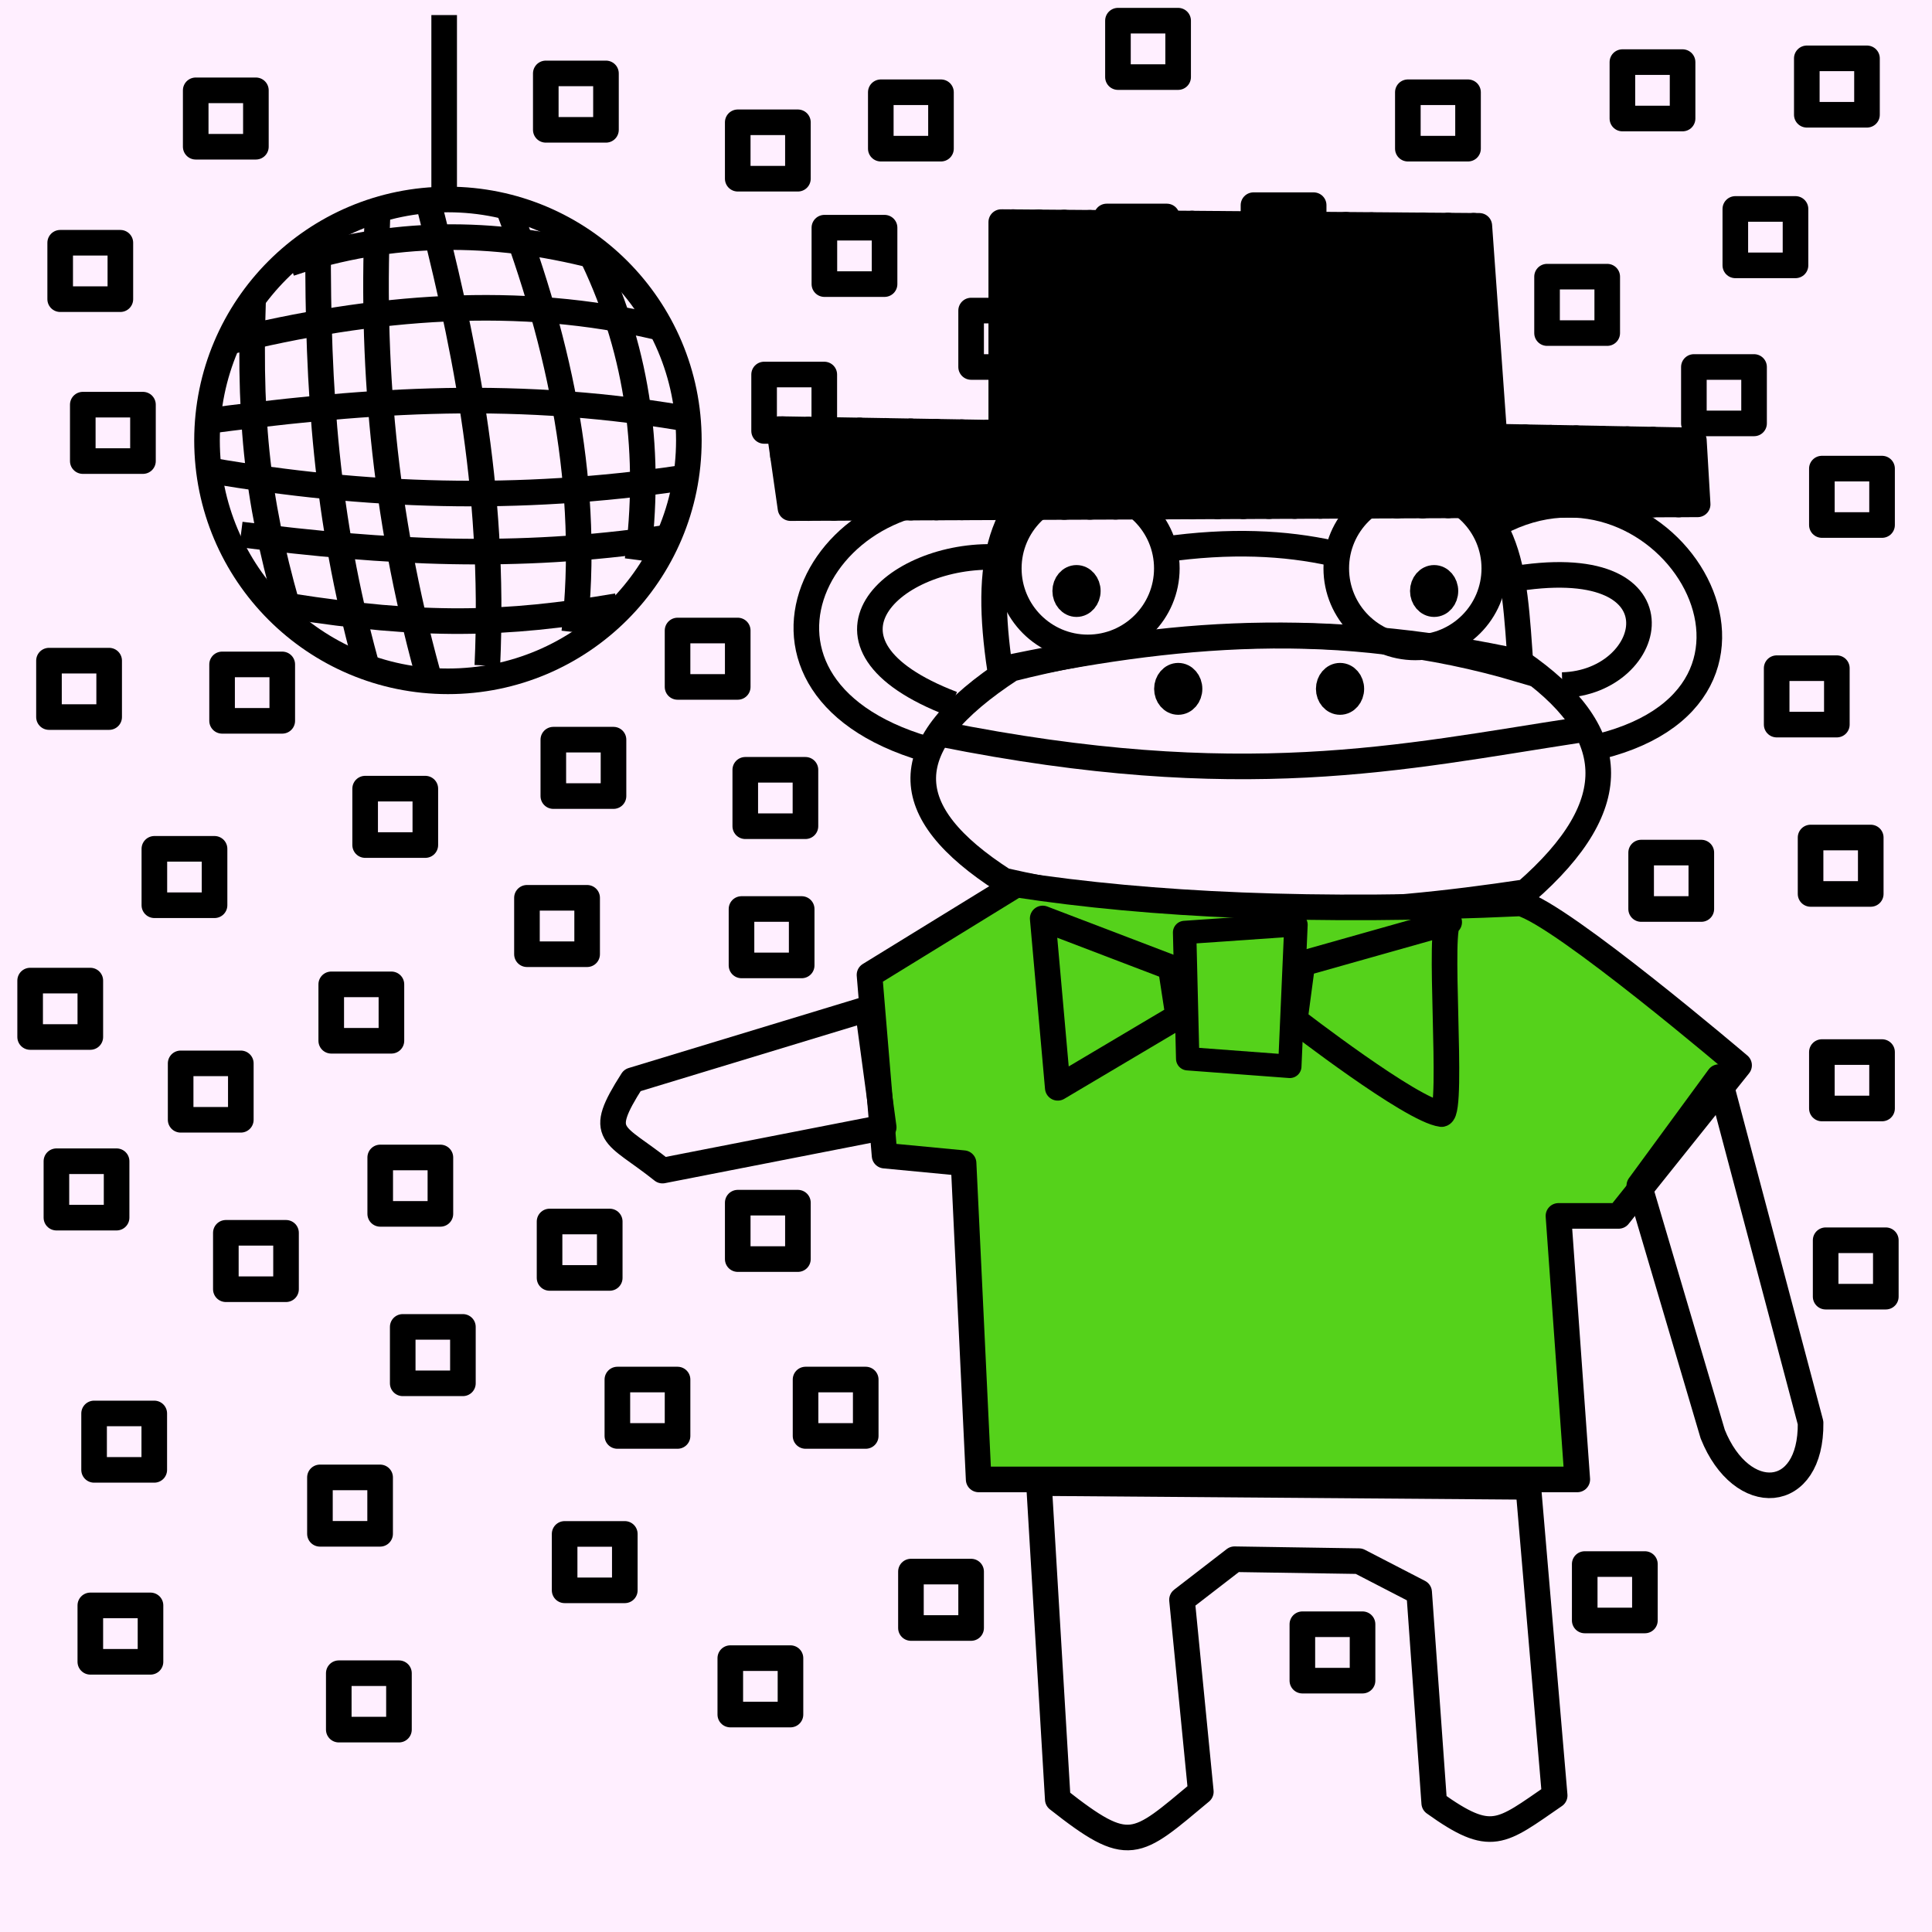 <svg width="20mm" height="20mm" viewBox="0 0 20 20" version="1.1" id="0_svg8" inkscape:version="1.2.1 (9c6d41e410, 2022-07-14)" sodipodi:docname="BackgroundBooBooKitty.svg" xml:space="preserve" xmlns:inkscape="http://www.inkscape.org/namespaces/inkscape" xmlns:sodipodi="http://sodipodi.sourceforge.net/DTD/sodipodi-0.dtd" xmlns="http://www.w3.org/2000/svg" xmlns:svg="http://www.w3.org/2000/svg" xmlns:rdf="http://www.w3.org/1999/02/22-rdf-syntax-ns#" xmlns:cc="http://creativecommons.org/ns#" xmlns:dc="http://purl.org/dc/elements/1.1/"><defs id="0_defs2"/><sodipodi:namedview id="0_base" pagecolor="#ffffff" bordercolor="#666666" borderopacity="1.0" inkscape:pageopacity="0.0" inkscape:pageshadow="2" inkscape:zoom="6.79" inkscape:cx="89.322533" inkscape:cy="56.111929" inkscape:document-units="mm" inkscape:current-layer="layer2" showgrid="0_false" inkscape:window-width="1920" inkscape:window-height="1057" inkscape:window-x="-8" inkscape:window-y="-8" inkscape:window-maximized="1" inkscape:showpageshadow="2" inkscape:pagecheckerboard="false" inkscape:deskcolor="#d1d1d1"/><g inkscape:groupmode="layer" id="0_layer2" inkscape:label="BackgroundPinkBunny"><rect style="display:inline;fill:#ffefff;fill-opacity:1;stroke:none;stroke-width:0.265;stroke-linecap:round;stroke-linejoin:round;stroke-opacity:0.412;paint-order:stroke fill markers" id="0_rect4821" width="20" height="20" x="0" y="0"/></g><defs id="1_defs2"/><sodipodi:namedview id="1_base" pagecolor="#ffffff" bordercolor="#666666" borderopacity="1.0" inkscape:pageopacity="0.0" inkscape:pageshadow="2" inkscape:zoom="6.79" inkscape:cx="89.617084" inkscape:cy="56.111929" inkscape:document-units="mm" inkscape:current-layer="layer14" showgrid="1_false" inkscape:window-width="1920" inkscape:window-height="1057" inkscape:window-x="-8" inkscape:window-y="-8" inkscape:window-maximized="1" inkscape:showpageshadow="2" inkscape:pagecheckerboard="0" inkscape:deskcolor="#d1d1d1"/><g inkscape:groupmode="layer" id="1_layer14" inkscape:label="booboosuit" style="display:inline"><path style="fill:none;stroke:#000000;stroke-width:0.265;stroke-linecap:butt;stroke-linejoin:miter;stroke-opacity:1;stroke-dasharray:none" d="m 10.352,6.931 c -0.163,-1.101 -0.03,-1.777 0.779,-2.205 1.364,-0.537 2.419,-0.25 3.479,0.023 1.045,0.471 1.057,1.055 1.134,2.184 -1.858,-0.553 -3.636,-0.378 -5.391,-0.003 z" id="1_path3440" sodipodi:nodetypes="ccccc"/><path style="fill:none;stroke:#000000;stroke-width:0.265;stroke-linecap:butt;stroke-linejoin:miter;stroke-opacity:1;stroke-dasharray:none" d="M 10.469,6.923 C 9.249,7.718 9.284,8.403 10.392,9.116 12.507,9.596 14.192,9.475 15.792,9.235 16.846,8.316 16.762,7.561 15.738,6.856 13.982,6.469 12.225,6.478 10.469,6.923 Z" id="1_path3442" sodipodi:nodetypes="ccccc"/><path style="fill:#55d21b;fill-opacity:1;stroke:#000000;stroke-width:0.265;stroke-linecap:butt;stroke-linejoin:round;stroke-opacity:1;stroke-dasharray:none" d="m 15.743,9.352 c 0.429,0.117 2.26,1.676 2.26,1.676 l -1.247,1.559 -0.623,-1e-6 0.195,2.728 H 10.131 L 9.975,12.041 9.157,11.963 9.001,10.092 10.521,9.157 c 1.394,0.213 3.1,0.293 5.222,0.195 z" id="1_path3540" sodipodi:nodetypes="ccccccccccc"/><path style="fill:none;stroke:#000000;stroke-width:0.265;stroke-linecap:round;stroke-linejoin:round;stroke-opacity:1;stroke-dasharray:none" d="m 10.755,15.353 0.195,3.273 c 0.744,0.586 0.801,0.489 1.481,-0.078 l -0.195,-1.987 0.544,-0.42 1.288,0.02 0.623,0.322 0.156,2.182 c 0.594,0.425 0.685,0.308 1.247,-0.078 l -0.273,-3.195 z" id="1_path3542" sodipodi:nodetypes="ccccccccccc"/><path style="fill:none;stroke:#000000;stroke-width:0.265;stroke-linecap:butt;stroke-linejoin:round;stroke-dasharray:none;stroke-opacity:1" d="m 18.743,14.729 c 0.01,0.817 -0.713,0.865 -1.013,0.117 l -0.76,-2.572 0.824,-1.124 z" id="1_path3544" sodipodi:nodetypes="ccccc"/><path style="fill:none;stroke:#000000;stroke-width:0.265;stroke-linecap:butt;stroke-linejoin:round;stroke-opacity:1;stroke-dasharray:none" d="m 6.546,11.183 c -0.377,0.589 -0.191,0.533 0.312,0.935 L 9.148,11.67 8.982,10.443 Z" id="1_path3615" sodipodi:nodetypes="ccccc"/><path style="fill:none;stroke:#000000;stroke-width:0.265;stroke-linecap:butt;stroke-linejoin:miter;stroke-opacity:1;stroke-dasharray:none" d="M 10.443,5.222 C 8.559,4.739 7.281,7.078 9.586,7.754" id="1_path3706" sodipodi:nodetypes="cc"/><path style="fill:none;stroke:#000000;stroke-width:0.265;stroke-linecap:butt;stroke-linejoin:miter;stroke-opacity:1;stroke-dasharray:none" d="m 15.509,5.416 c 1.741,-0.934 3.408,1.825 0.935,2.338" id="1_path3708" sodipodi:nodetypes="cc"/><path style="fill:none;stroke:#000000;stroke-width:0.265;stroke-linecap:butt;stroke-linejoin:miter;stroke-opacity:1;stroke-dasharray:none" d="M 9.742,7.598 C 12.857,8.222 14.513,7.837 16.327,7.56" id="1_path3710" sodipodi:nodetypes="cc"/><ellipse style="display:inline;fill:none;stroke:#000000;stroke-width:0.265;stroke-linecap:round;stroke-linejoin:round;stroke-dasharray:none" id="1_path3669-7-6" cx="13.872" cy="7.131" rx="0.117" ry="0.136"/><ellipse style="display:inline;fill:none;stroke:#000000;stroke-width:0.265;stroke-linecap:round;stroke-linejoin:round;stroke-dasharray:none" id="1_path3669-7-8" cx="12.197" cy="7.131" rx="0.117" ry="0.136"/><path style="display:inline;fill:none;stroke:#000000;stroke-width:0.265;stroke-linecap:butt;stroke-linejoin:miter;stroke-opacity:1;stroke-dasharray:none" d="M 9.859,7.287 C 8.226,6.662 9.248,5.718 10.326,5.767" id="1_path4459" sodipodi:nodetypes="cc"/><path style="display:inline;fill:none;stroke:#000000;stroke-width:0.265;stroke-linecap:butt;stroke-linejoin:miter;stroke-opacity:1;stroke-dasharray:none" d="m 15.626,6.001 c 1.856,-0.328 1.533,1.068 0.546,1.091" id="1_path4461" sodipodi:nodetypes="cc"/></g><defs id="2_defs2"/><sodipodi:namedview id="2_base" pagecolor="#ffffff" bordercolor="#666666" borderopacity="1.0" inkscape:pageopacity="0.0" inkscape:pageshadow="2" inkscape:zoom="6.79" inkscape:cx="89.322533" inkscape:cy="56.111929" inkscape:document-units="mm" inkscape:current-layer="layer28" showgrid="2_false" inkscape:window-width="1920" inkscape:window-height="1057" inkscape:window-x="-8" inkscape:window-y="-8" inkscape:window-maximized="1" inkscape:showpageshadow="2" inkscape:pagecheckerboard="0" inkscape:deskcolor="#d1d1d1"/><g inkscape:groupmode="layer" id="2_layer28" inkscape:label="bowtie" style="display:inline"><path style="fill:none;stroke:#000000;stroke-width:0.265px;stroke-linecap:round;stroke-linejoin:round;stroke-opacity:1" d="M 12.119,10.014 10.794,9.508 10.95,11.261 12.197,10.521 Z" id="2_path9076" sodipodi:nodetypes="ccccc"/><g id="2_g9314" style="stroke-linecap:round;stroke-linejoin:round"><path style="fill:none;stroke:#000000;stroke-width:0.265px;stroke-linecap:round;stroke-linejoin:round;stroke-opacity:1" d="m 13.482,9.975 1.52,-0.429 c -0.126,-0.038 0.05,1.962 -0.078,1.987 -0.312,-0.039 -1.52,-0.974 -1.52,-0.974 z" id="2_path9074" sodipodi:nodetypes="ccccc"/></g><g id="2_g9319" style="stroke-linecap:round;stroke-linejoin:round"><path style="fill:none;stroke:#000000;stroke-width:0.242px;stroke-linecap:round;stroke-linejoin:round;stroke-opacity:1" d="m 12.263,9.653 0.032,1.307 1.057,0.079 0.064,-1.466 z" id="2_path9072"/></g></g><defs id="3_defs2"/><sodipodi:namedview id="3_base" pagecolor="#ffffff" bordercolor="#666666" borderopacity="1.0" inkscape:pageopacity="0.0" inkscape:pageshadow="2" inkscape:zoom="6.79" inkscape:cx="89.322533" inkscape:cy="56.111929" inkscape:document-units="mm" inkscape:current-layer="svg8" showgrid="3_false" inkscape:window-width="1920" inkscape:window-height="1057" inkscape:window-x="-8" inkscape:window-y="-8" inkscape:window-maximized="1" inkscape:showpageshadow="2" inkscape:pagecheckerboard="0" inkscape:deskcolor="#d1d1d1"/><g inkscape:groupmode="layer" id="3_layer23" inkscape:label="discoball" style="display:inline"><path style="display:inline;fill:none;stroke:#000000;stroke-width:0.265px;stroke-linecap:butt;stroke-linejoin:miter;stroke-opacity:1" d="M 4.598,0.156 V 2.065" id="3_path6411"/><circle style="display:inline;fill:none;fill-opacity:1;stroke:#000000;stroke-width:0.265;stroke-linecap:round;stroke-linejoin:round" id="3_path6413" cx="4.637" cy="4.559" r="2.494"/><path style="display:inline;fill:none;stroke:#000000;stroke-width:0.265px;stroke-linecap:butt;stroke-linejoin:miter;stroke-opacity:1" d="M 2.104,4.364 C 3.64,4.163 5.21,4.015 7.053,4.325" id="3_path6415" sodipodi:nodetypes="cc"/><path style="display:inline;fill:none;stroke:#000000;stroke-width:0.265px;stroke-linecap:butt;stroke-linejoin:miter;stroke-opacity:1" d="m 2.494,5.533 c 1.52,0.192 2.845,0.261 4.364,0.039" id="3_path6417" sodipodi:nodetypes="cc"/><path style="display:inline;fill:none;stroke:#000000;stroke-width:0.265px;stroke-linecap:butt;stroke-linejoin:miter;stroke-opacity:1" d="m 3,6.274 c 1.374,0.216 2.223,0.199 3.39,1e-7" id="3_path6419" sodipodi:nodetypes="cc"/><path style="display:inline;fill:none;stroke:#000000;stroke-width:0.265px;stroke-linecap:butt;stroke-linejoin:miter;stroke-opacity:1" d="M 2.338,3.546 C 3.879,3.163 5.382,3.047 6.819,3.39" id="3_path6421" sodipodi:nodetypes="cc"/><path style="display:inline;fill:none;stroke:#000000;stroke-width:0.265px;stroke-linecap:butt;stroke-linejoin:miter;stroke-opacity:1" d="M 3,2.728 C 4.053,2.376 5.105,2.379 6.157,2.65" id="3_path6423" sodipodi:nodetypes="cc"/><path style="display:inline;fill:none;stroke:#000000;stroke-width:0.265px;stroke-linecap:butt;stroke-linejoin:miter;stroke-opacity:1" d="m 2.182,4.871 c 1.593,0.273 3.178,0.328 4.871,0.078" id="3_path6425" sodipodi:nodetypes="cc"/><path style="display:inline;fill:none;stroke:#000000;stroke-width:0.265px;stroke-linecap:butt;stroke-linejoin:miter;stroke-opacity:1" d="M 4.406,1.982 C 4.793,3.483 5.13,5.023 5.045,6.89" id="3_path6415-1" sodipodi:nodetypes="cc"/><path style="display:inline;fill:none;stroke:#000000;stroke-width:0.265px;stroke-linecap:butt;stroke-linejoin:miter;stroke-opacity:1" d="m 3.293,2.511 c -0.006,1.532 0.085,2.855 0.49,4.337" id="3_path6417-0" sodipodi:nodetypes="cc"/><path style="display:inline;fill:none;stroke:#000000;stroke-width:0.265px;stroke-linecap:butt;stroke-linejoin:miter;stroke-opacity:1" d="M 2.62,3.103 C 2.572,4.494 2.692,5.334 3.031,6.469" id="3_path6419-3" sodipodi:nodetypes="cc"/><path style="display:inline;fill:none;stroke:#000000;stroke-width:0.265px;stroke-linecap:butt;stroke-linejoin:miter;stroke-opacity:1" d="M 5.247,2.115 C 5.814,3.598 6.112,5.076 5.945,6.544" id="3_path6421-8" sodipodi:nodetypes="cc"/><path style="display:inline;fill:none;stroke:#000000;stroke-width:0.265px;stroke-linecap:butt;stroke-linejoin:miter;stroke-opacity:1" d="M 6.14,2.674 C 6.617,3.675 6.741,4.72 6.6,5.797" id="3_path6423-1" sodipodi:nodetypes="cc"/><path style="display:inline;fill:none;stroke:#000000;stroke-width:0.265px;stroke-linecap:butt;stroke-linejoin:miter;stroke-opacity:1" d="M 3.913,2.121 C 3.835,3.735 3.973,5.315 4.426,6.965" id="3_path6425-3" sodipodi:nodetypes="cc"/><rect style="display:inline;fill:none;fill-opacity:1;stroke:#000000;stroke-width:0.265;stroke-linecap:round;stroke-linejoin:round" id="3_rect6485" width="0.623" height="0.584" x="2.026" y="0.935"/><rect style="display:inline;fill:none;fill-opacity:1;stroke:#000000;stroke-width:0.265;stroke-linecap:round;stroke-linejoin:round" id="3_rect6485-3" width="0.623" height="0.584" x="7.637" y="1.266"/><rect style="display:inline;fill:none;fill-opacity:1;stroke:#000000;stroke-width:0.265;stroke-linecap:round;stroke-linejoin:round" id="3_rect6485-0" width="0.623" height="0.584" x="5.65" y="0.76"/><rect style="display:inline;fill:none;fill-opacity:1;stroke:#000000;stroke-width:0.265;stroke-linecap:round;stroke-linejoin:round" id="3_rect6485-5" width="0.623" height="0.584" x="9.118" y="0.955"/><rect style="display:inline;fill:none;fill-opacity:1;stroke:#000000;stroke-width:0.265;stroke-linecap:round;stroke-linejoin:round" id="3_rect6485-2" width="0.623" height="0.584" x="8.534" y="2.357"/><rect style="display:inline;fill:none;fill-opacity:1;stroke:#000000;stroke-width:0.265;stroke-linecap:round;stroke-linejoin:round" id="3_rect6485-02" width="0.623" height="0.584" x="7.91" y="3.877"/><rect style="display:inline;fill:none;fill-opacity:1;stroke:#000000;stroke-width:0.265;stroke-linecap:round;stroke-linejoin:round" id="3_rect6485-05" width="0.623" height="0.584" x="11.456" y="2.241"/><rect style="display:inline;fill:none;fill-opacity:1;stroke:#000000;stroke-width:0.265;stroke-linecap:round;stroke-linejoin:round" id="3_rect6485-052" width="0.623" height="0.584" x="11.573" y="0.214"/><rect style="display:inline;fill:none;fill-opacity:1;stroke:#000000;stroke-width:0.265;stroke-linecap:round;stroke-linejoin:round" id="3_rect6485-01" width="0.623" height="0.584" x="14.574" y="0.955"/><rect style="display:inline;fill:none;fill-opacity:1;stroke:#000000;stroke-width:0.265;stroke-linecap:round;stroke-linejoin:round" id="3_rect6485-57" width="0.623" height="0.584" x="12.976" y="2.124"/><rect style="display:inline;fill:none;fill-opacity:1;stroke:#000000;stroke-width:0.265;stroke-linecap:round;stroke-linejoin:round" id="3_rect6485-8" width="0.623" height="0.584" x="16.015" y="2.864"/><rect style="display:inline;fill:none;fill-opacity:1;stroke:#000000;stroke-width:0.265;stroke-linecap:round;stroke-linejoin:round" id="3_rect6485-9" width="0.623" height="0.584" x="14.067" y="3.41"/><rect style="display:inline;fill:none;fill-opacity:1;stroke:#000000;stroke-width:0.265;stroke-linecap:round;stroke-linejoin:round" id="3_rect6485-056" width="0.623" height="0.584" x="10.053" y="3.215"/><rect style="display:inline;fill:none;fill-opacity:1;stroke:#000000;stroke-width:0.265;stroke-linecap:round;stroke-linejoin:round" id="3_rect6485-88" width="0.623" height="0.584" x="16.795" y="0.643"/><rect style="display:inline;fill:none;fill-opacity:1;stroke:#000000;stroke-width:0.265;stroke-linecap:round;stroke-linejoin:round" id="3_rect6485-4" width="0.623" height="0.584" x="17.964" y="2.163"/><rect style="display:inline;fill:none;fill-opacity:1;stroke:#000000;stroke-width:0.265;stroke-linecap:round;stroke-linejoin:round" id="3_rect6485-6" width="0.623" height="0.584" x="18.704" y="0.604"/><rect style="display:inline;fill:none;fill-opacity:1;stroke:#000000;stroke-width:0.265;stroke-linecap:round;stroke-linejoin:round" id="3_rect6485-96" width="0.623" height="0.584" x="17.535" y="3.799"/><rect style="display:inline;fill:none;fill-opacity:1;stroke:#000000;stroke-width:0.265;stroke-linecap:round;stroke-linejoin:round" id="3_rect6485-7" width="0.623" height="0.584" x="18.86" y="4.851"/><rect style="display:inline;fill:none;fill-opacity:1;stroke:#000000;stroke-width:0.265;stroke-linecap:round;stroke-linejoin:round" id="3_rect6485-94" width="0.623" height="0.584" x="18.392" y="6.917"/><rect style="display:inline;fill:none;fill-opacity:1;stroke:#000000;stroke-width:0.265;stroke-linecap:round;stroke-linejoin:round" id="3_rect6485-87" width="0.623" height="0.584" x="16.989" y="8.826"/><rect style="display:inline;fill:none;fill-opacity:1;stroke:#000000;stroke-width:0.265;stroke-linecap:round;stroke-linejoin:round" id="3_rect6485-84" width="0.623" height="0.584" x="18.743" y="8.67"/><rect style="display:inline;fill:none;fill-opacity:1;stroke:#000000;stroke-width:0.265;stroke-linecap:round;stroke-linejoin:round" id="3_rect6485-66" width="0.623" height="0.584" x="18.86" y="10.891"/><rect style="display:inline;fill:none;fill-opacity:1;stroke:#000000;stroke-width:0.265;stroke-linecap:round;stroke-linejoin:round" id="3_rect6485-03" width="0.623" height="0.584" x="16.405" y="16.191"/><rect style="display:inline;fill:none;fill-opacity:1;stroke:#000000;stroke-width:0.265;stroke-linecap:round;stroke-linejoin:round" id="3_rect6485-76" width="0.623" height="0.584" x="18.899" y="12.839"/><rect style="display:inline;fill:none;fill-opacity:1;stroke:#000000;stroke-width:0.265;stroke-linecap:round;stroke-linejoin:round" id="3_rect6485-31" width="0.623" height="0.584" x="13.482" y="16.814"/><rect style="display:inline;fill:none;fill-opacity:1;stroke:#000000;stroke-width:0.265;stroke-linecap:round;stroke-linejoin:round" id="3_rect6485-07" width="0.623" height="0.584" x="9.43" y="16.269"/><rect style="display:inline;fill:none;fill-opacity:1;stroke:#000000;stroke-width:0.265;stroke-linecap:round;stroke-linejoin:round" id="3_rect6485-1" width="0.623" height="0.584" x="0.623" y="2.513"/><rect style="display:inline;fill:none;fill-opacity:1;stroke:#000000;stroke-width:0.265;stroke-linecap:round;stroke-linejoin:round" id="3_rect6485-98" width="0.623" height="0.584" x="0.857" y="4.189"/><rect style="display:inline;fill:none;fill-opacity:1;stroke:#000000;stroke-width:0.265;stroke-linecap:round;stroke-linejoin:round" id="3_rect6485-51" width="0.623" height="0.584" x="0.507" y="6.839"/><rect style="display:inline;fill:none;fill-opacity:1;stroke:#000000;stroke-width:0.265;stroke-linecap:round;stroke-linejoin:round" id="3_rect6485-29" width="0.623" height="0.584" x="2.299" y="6.878"/><rect style="display:inline;fill:none;fill-opacity:1;stroke:#000000;stroke-width:0.265;stroke-linecap:round;stroke-linejoin:round" id="3_rect6485-48" width="0.623" height="0.584" x="5.728" y="7.657"/><rect style="display:inline;fill:none;fill-opacity:1;stroke:#000000;stroke-width:0.265;stroke-linecap:round;stroke-linejoin:round" id="3_rect6485-53" width="0.623" height="0.584" x="7.014" y="6.527"/><rect style="display:inline;fill:none;fill-opacity:1;stroke:#000000;stroke-width:0.265;stroke-linecap:round;stroke-linejoin:round" id="3_rect6485-037" width="0.623" height="0.584" x="3.78" y="8.164"/><rect style="display:inline;fill:none;fill-opacity:1;stroke:#000000;stroke-width:0.265;stroke-linecap:round;stroke-linejoin:round" id="3_rect6485-56" width="0.623" height="0.584" x="1.598" y="8.787"/><rect style="display:inline;fill:none;fill-opacity:1;stroke:#000000;stroke-width:0.265;stroke-linecap:round;stroke-linejoin:round" id="3_rect6485-61" width="0.623" height="0.584" x="0.312" y="10.151"/><rect style="display:inline;fill:none;fill-opacity:1;stroke:#000000;stroke-width:0.265;stroke-linecap:round;stroke-linejoin:round" id="3_rect6485-70" width="0.623" height="0.584" x="3.429" y="10.19"/><rect style="display:inline;fill:none;fill-opacity:1;stroke:#000000;stroke-width:0.265;stroke-linecap:round;stroke-linejoin:round" id="3_rect6485-963" width="0.623" height="0.584" x="5.455" y="9.294"/><rect style="display:inline;fill:none;fill-opacity:1;stroke:#000000;stroke-width:0.265;stroke-linecap:round;stroke-linejoin:round" id="3_rect6485-77" width="0.623" height="0.584" x="7.715" y="7.969"/><rect style="display:inline;fill:none;fill-opacity:1;stroke:#000000;stroke-width:0.265;stroke-linecap:round;stroke-linejoin:round" id="3_rect6485-24" width="0.623" height="0.584" x="0.584" y="12.021"/><rect style="display:inline;fill:none;fill-opacity:1;stroke:#000000;stroke-width:0.265;stroke-linecap:round;stroke-linejoin:round" id="3_rect6485-83" width="0.623" height="0.584" x="3.936" y="11.982"/><rect style="display:inline;fill:none;fill-opacity:1;stroke:#000000;stroke-width:0.265;stroke-linecap:round;stroke-linejoin:round" id="3_rect6485-50" width="0.623" height="0.584" x="1.87" y="11.008"/><rect style="display:inline;fill:none;fill-opacity:1;stroke:#000000;stroke-width:0.265;stroke-linecap:round;stroke-linejoin:round" id="3_rect6485-961" width="0.623" height="0.584" x="5.689" y="12.645"/><rect style="display:inline;fill:none;fill-opacity:1;stroke:#000000;stroke-width:0.265;stroke-linecap:round;stroke-linejoin:round" id="3_rect6485-25" width="0.623" height="0.584" x="7.637" y="12.45"/><rect style="display:inline;fill:none;fill-opacity:1;stroke:#000000;stroke-width:0.265;stroke-linecap:round;stroke-linejoin:round" id="3_rect6485-503" width="0.623" height="0.584" x="8.339" y="14.281"/><rect style="display:inline;fill:none;fill-opacity:1;stroke:#000000;stroke-width:0.265;stroke-linecap:round;stroke-linejoin:round" id="3_rect6485-41" width="0.623" height="0.584" x="6.391" y="14.281"/><rect style="display:inline;fill:none;fill-opacity:1;stroke:#000000;stroke-width:0.265;stroke-linecap:round;stroke-linejoin:round" id="3_rect6485-32" width="0.623" height="0.584" x="4.169" y="13.736"/><rect style="display:inline;fill:none;fill-opacity:1;stroke:#000000;stroke-width:0.265;stroke-linecap:round;stroke-linejoin:round" id="3_rect6485-44" width="0.623" height="0.584" x="2.338" y="12.762"/><rect style="display:inline;fill:none;fill-opacity:1;stroke:#000000;stroke-width:0.265;stroke-linecap:round;stroke-linejoin:round" id="3_rect6485-60" width="0.623" height="0.584" x="0.974" y="14.632"/><rect style="display:inline;fill:none;fill-opacity:1;stroke:#000000;stroke-width:0.265;stroke-linecap:round;stroke-linejoin:round" id="3_rect6485-17" width="0.623" height="0.584" x="3.312" y="15.294"/><rect style="display:inline;fill:none;fill-opacity:1;stroke:#000000;stroke-width:0.265;stroke-linecap:round;stroke-linejoin:round" id="3_rect6485-39" width="0.623" height="0.584" x="5.845" y="15.879"/><rect style="display:inline;fill:none;fill-opacity:1;stroke:#000000;stroke-width:0.265;stroke-linecap:round;stroke-linejoin:round" id="3_rect6485-835" width="0.623" height="0.584" x="0.935" y="16.619"/><rect style="display:inline;fill:none;fill-opacity:1;stroke:#000000;stroke-width:0.265;stroke-linecap:round;stroke-linejoin:round" id="3_rect6485-965" width="0.623" height="0.584" x="3.507" y="17.321"/><rect style="display:inline;fill:none;fill-opacity:1;stroke:#000000;stroke-width:0.265;stroke-linecap:round;stroke-linejoin:round" id="3_rect6485-65" width="0.623" height="0.584" x="7.56" y="17.165"/><rect style="display:inline;fill:none;fill-opacity:1;stroke:#000000;stroke-width:0.265;stroke-linecap:round;stroke-linejoin:round" id="3_rect6485-516" width="0.623" height="0.584" x="7.676" y="9.41"/></g><defs id="4_defs2"/><sodipodi:namedview id="4_base" pagecolor="#ffffff" bordercolor="#666666" borderopacity="1.0" inkscape:pageopacity="0.0" inkscape:pageshadow="2" inkscape:zoom="6.79" inkscape:cx="89.322533" inkscape:cy="56.111929" inkscape:document-units="mm" inkscape:current-layer="layer20" showgrid="4_false" inkscape:window-width="1920" inkscape:window-height="1057" inkscape:window-x="-8" inkscape:window-y="-8" inkscape:window-maximized="1" inkscape:showpageshadow="2" inkscape:pagecheckerboard="0" inkscape:deskcolor="#d1d1d1"/><g inkscape:groupmode="layer" id="4_layer20" inkscape:label="glasseseyes" style="display:inline"><ellipse style="display:inline;fill:none;stroke:#000000;stroke-width:0.265;stroke-linecap:round;stroke-linejoin:round" id="4_path3669-1" cx="11.144" cy="6.118" rx="0.117" ry="0.136"/><ellipse style="display:inline;fill:none;stroke:#000000;stroke-width:0.265;stroke-linecap:round;stroke-linejoin:round" id="4_path3669-1-9" cx="14.846" cy="6.118" rx="0.117" ry="0.136"/><circle style="fill:none;fill-opacity:1;stroke:#000000;stroke-width:0.265;stroke-linecap:round;stroke-linejoin:round" id="4_path4433" cx="11.261" cy="5.884" r="0.818"/><circle style="fill:none;fill-opacity:1;stroke:#000000;stroke-width:0.265;stroke-linecap:round;stroke-linejoin:round" id="4_path4433-9" cx="14.651" cy="5.884" r="0.818"/><path style="fill:none;stroke:#000000;stroke-width:0.265px;stroke-linecap:butt;stroke-linejoin:miter;stroke-opacity:1" d="m 12.041,5.689 c 0.697,-0.1 1.264,-0.069 1.753,0.039" id="4_path4457" sodipodi:nodetypes="cc"/></g><defs id="5_defs2"/><sodipodi:namedview id="5_base" pagecolor="#ffffff" bordercolor="#666666" borderopacity="1.0" inkscape:pageopacity="0.0" inkscape:pageshadow="2" inkscape:zoom="6.79" inkscape:cx="89.322533" inkscape:cy="56.111929" inkscape:document-units="mm" inkscape:current-layer="svg8" showgrid="5_false" inkscape:window-width="1920" inkscape:window-height="1057" inkscape:window-x="-8" inkscape:window-y="-8" inkscape:window-maximized="1" inkscape:showpageshadow="2" inkscape:pagecheckerboard="0" inkscape:deskcolor="#d1d1d1"/><g inkscape:groupmode="layer" id="5_layer17" inkscape:label="tophat" style="display:inline"><g id="5_g4004"><path style="fill:none;stroke:#000000;stroke-width:0.265px;stroke-linecap:round;stroke-linejoin:round;stroke-opacity:1" d="m 8.183,5.26 9.391,-0.039 -0.039,-0.662 -2.065,-0.039 -0.156,-2.182 -4.949,-0.039 -3e-6,2.182 -2.299,-0.039 z" id="5_path3882" sodipodi:nodetypes="ccccccccc"/><path style="fill:none;stroke:#000000;stroke-width:0.265px;stroke-linecap:round;stroke-linejoin:round" d="M 8.105,4.443 V 4.717 M 8.37,5.26 V 4.447 m 0.265,0.004 v 0.807 m 0.265,-0.001 v -0.801 m 0.265,0.004 V 5.256 M 9.428,5.255 V 4.465 m 0.265,0.004 V 5.254 M 9.957,5.253 V 4.474 m 0.265,0.004 v 0.773 m 0.265,-0.001 v -2.951 m 0.265,0.002 v 2.948 m 0.265,-0.001 V 2.304 m 0.265,0.002 v 2.941 m 0.265,-0.001 V 2.308 m 0.265,0.002 v 2.935 m 0.265,-0.001 v -2.932 m 0.265,0.002 V 5.243 m 0.265,-0.001 V 2.317 m 0.265,0.002 V 5.241 m 0.265,-0.001 V 2.321 m 0.265,0.002 v 2.916 m 0.265,-0.001 V 2.325 m 0.265,0.002 v 2.91 m 0.265,-0.001 v -2.906 m 0.265,0.002 v 2.903 m 0.265,-0.001 V 2.333 m 0.265,0.002 v 2.897 m 0.265,-0.001 v -2.894 m 0.265,2.183 v 0.709 m 0.265,-0.001 V 4.526 m 0.265,0.005 v 0.697 m 0.265,-0.001 V 4.536 m 0.265,0.005 v 0.685 m 0.265,-0.001 V 4.546 m 0.265,0.005 v 0.673 m 0.265,-0.001 V 4.556" id="5_path4002"/></g></g></svg>